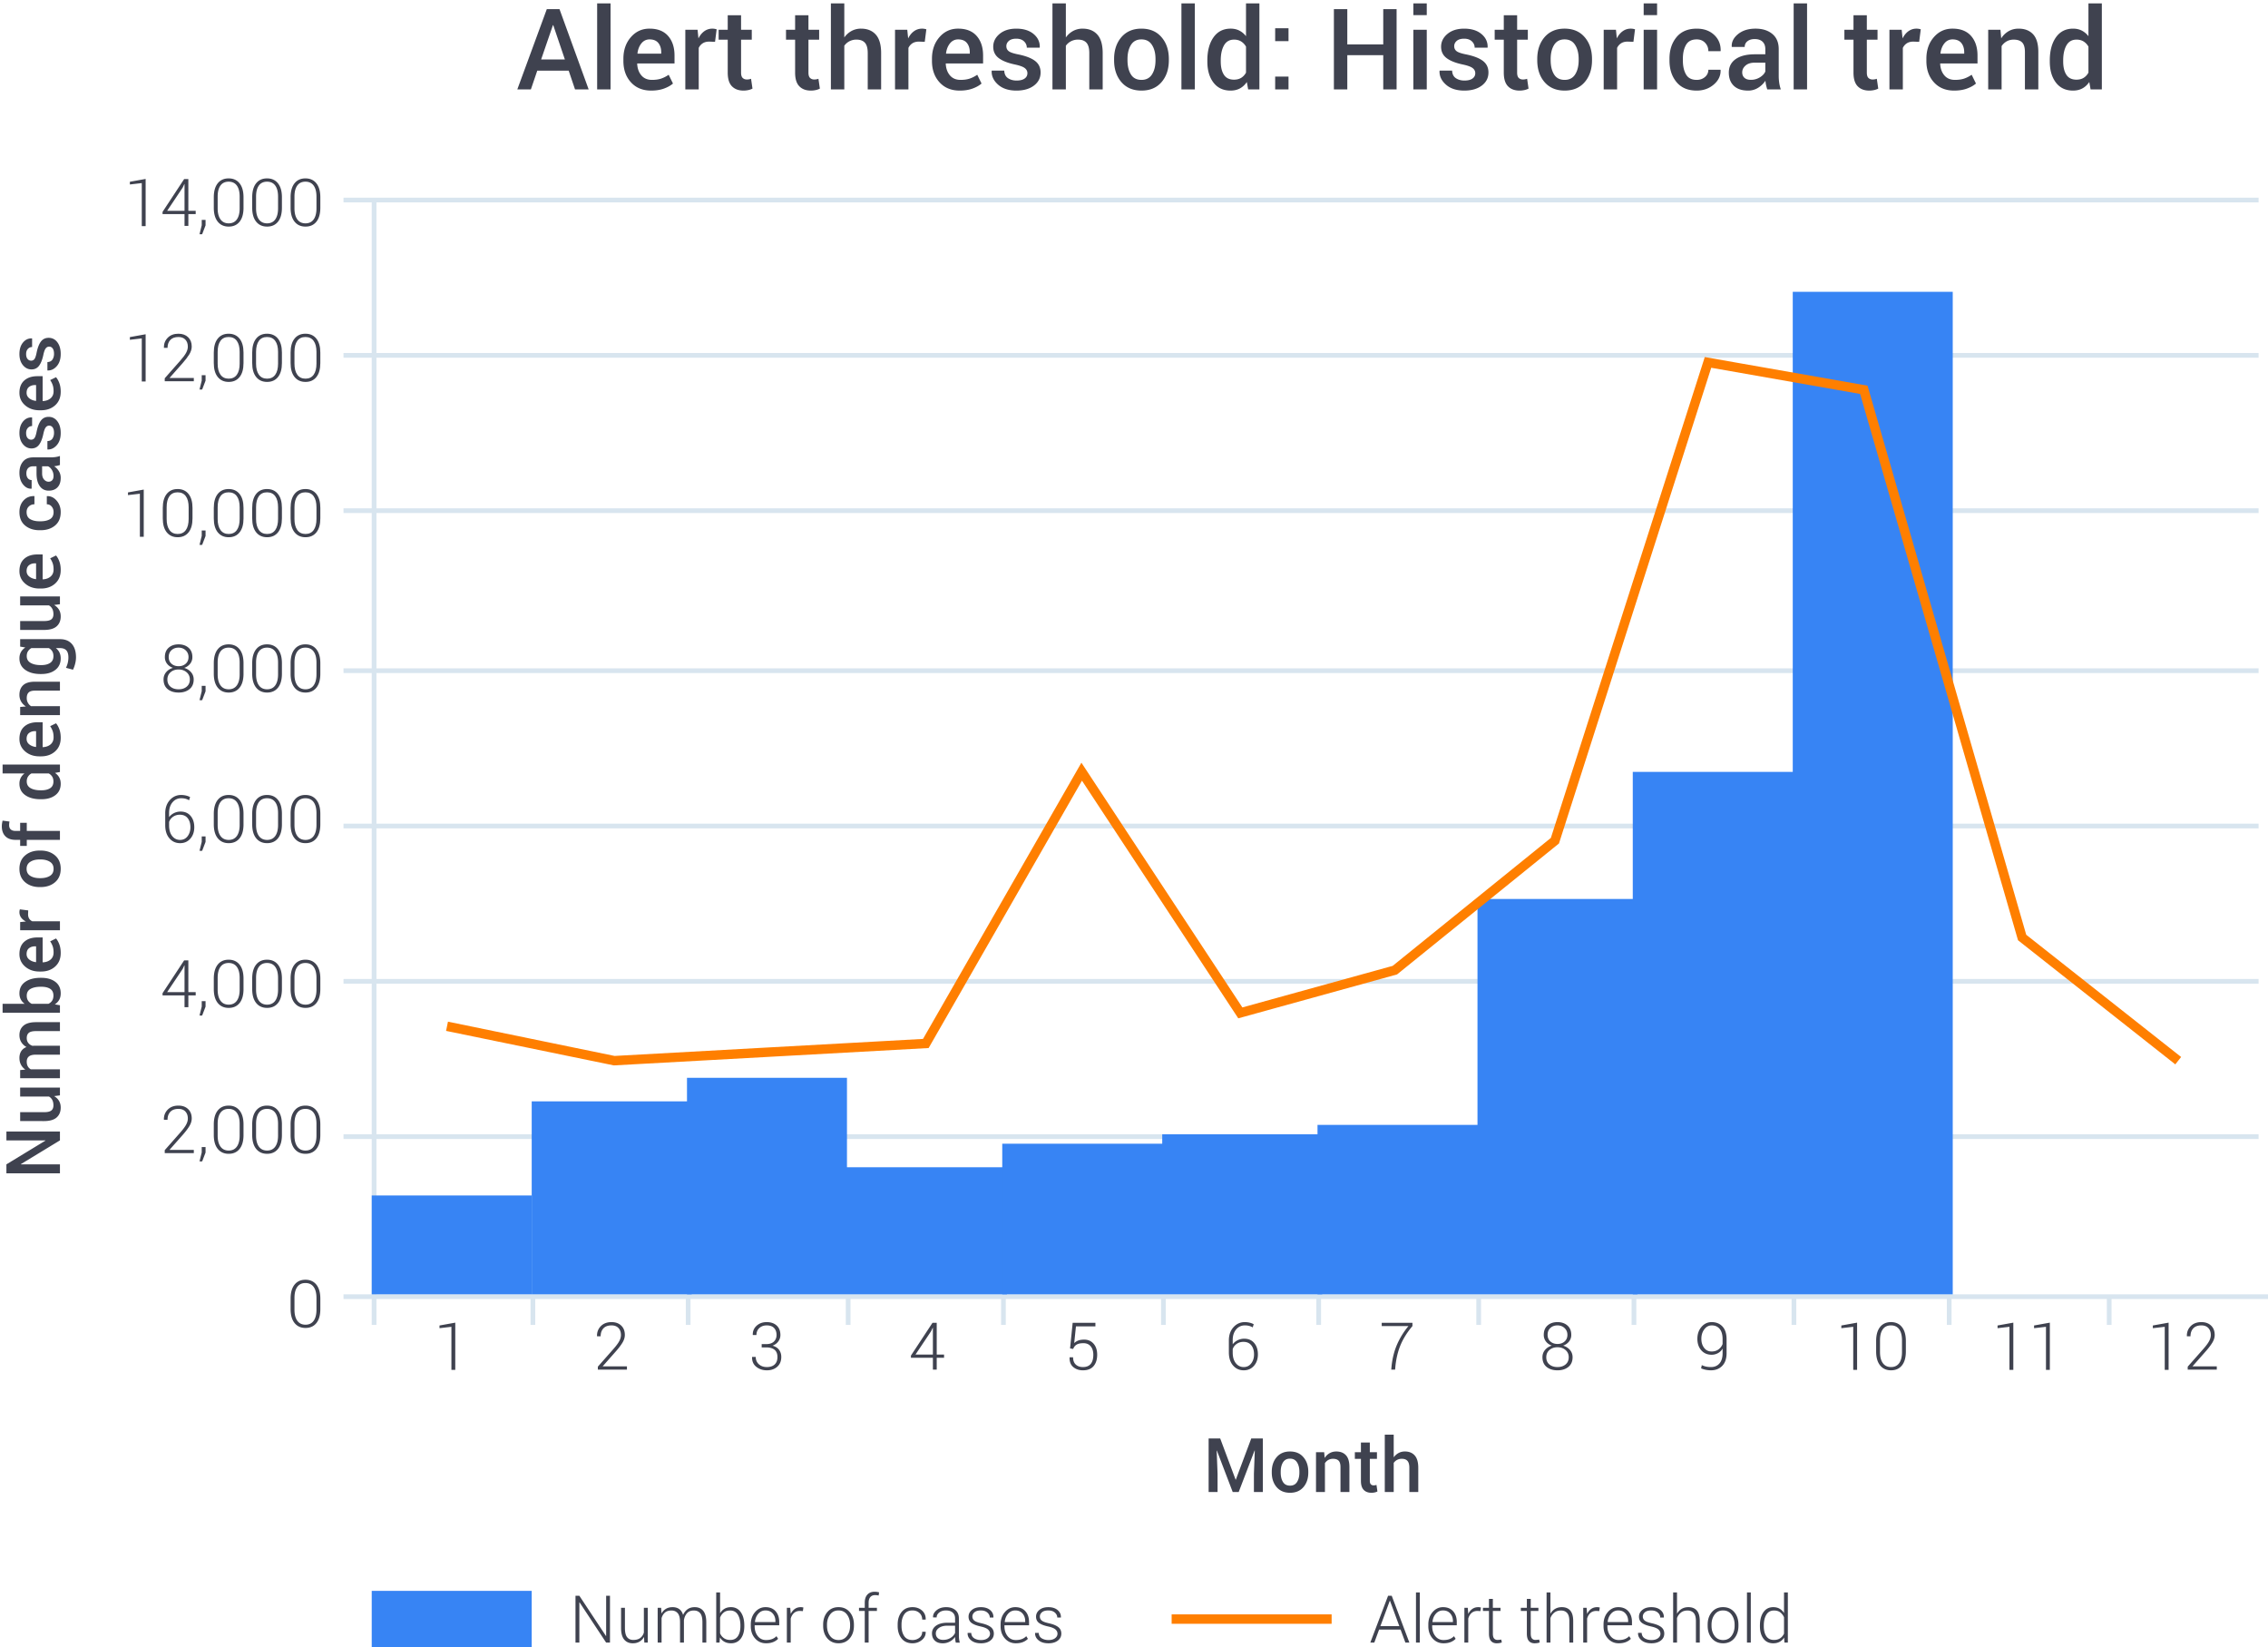 <svg xmlns="http://www.w3.org/2000/svg" width="482" height="350" viewBox="0 0 482 350">
    <g fill="none" fill-rule="evenodd">
        <path fill="#3F424F" d="M96.755 291.048h-.82V281.9l-2.53.294v-.574l3.35-.601zM68.077 278.138c0 1.285-.278 2.274-.834 2.966-.556.693-1.328 1.04-2.317 1.04-.985 0-1.758-.348-2.321-1.043-.563-.695-.844-1.683-.844-2.963v-2.222c0-1.28.278-2.27.834-2.967.556-.697 1.328-1.046 2.317-1.046.989 0 1.764.349 2.324 1.046.56.697.841 1.686.841 2.967v2.222zm-.82-2.359c0-1.02-.2-1.806-.602-2.355-.4-.549-.982-.823-1.743-.823-.761 0-1.34.274-1.736.823-.397.55-.595 1.334-.595 2.355v2.482c0 1.011.202 1.796.605 2.355.403.558.983.837 1.74.837.756 0 1.334-.278 1.733-.834.398-.556.598-1.342.598-2.358v-2.482zM41.191 245h-6.18v-.629l3.261-3.698c.602-.68 1.027-1.248 1.275-1.706.249-.458.373-.896.373-1.316 0-.62-.174-1.116-.523-1.49-.349-.374-.842-.56-1.48-.56-.757 0-1.33.21-1.723.628-.392.42-.588.98-.588 1.682h-.758l-.014-.04c-.023-.83.246-1.532.807-2.106.56-.575 1.319-.862 2.276-.862.857 0 1.543.246 2.058.739.515.492.772 1.153.772 1.982 0 .547-.172 1.102-.516 1.665-.344.562-.824 1.19-1.439 1.883l-2.741 3.103.013.035h5.127v.69zm2.496-.123l-.725 1.887h-.56l.471-1.908v-1.141h.814v1.162zm8.066-3.74c0 1.286-.278 2.275-.834 2.967-.556.693-1.329 1.04-2.317 1.04-.985 0-1.758-.348-2.321-1.043-.563-.695-.844-1.683-.844-2.963v-2.222c0-1.28.278-2.27.834-2.967.556-.697 1.328-1.046 2.317-1.046.989 0 1.764.349 2.324 1.046.56.697.84 1.686.84 2.967v2.222zm-.82-2.358c0-1.02-.2-1.806-.602-2.355-.401-.549-.982-.823-1.743-.823-.761 0-1.34.274-1.736.823-.397.55-.595 1.334-.595 2.355v2.482c0 1.011.201 1.796.605 2.355.403.558.983.837 1.74.837.756 0 1.334-.278 1.732-.834.4-.556.599-1.342.599-2.358v-2.482zm8.982 2.359c0 1.285-.278 2.274-.834 2.966-.556.693-1.328 1.04-2.317 1.04-.985 0-1.758-.348-2.321-1.043-.563-.695-.844-1.683-.844-2.963v-2.222c0-1.28.278-2.27.834-2.967.556-.697 1.328-1.046 2.317-1.046.989 0 1.764.349 2.324 1.046.56.697.841 1.686.841 2.967v2.222zm-.82-2.359c0-1.02-.2-1.806-.602-2.355-.4-.549-.982-.823-1.743-.823-.761 0-1.34.274-1.736.823-.397.55-.595 1.334-.595 2.355v2.482c0 1.011.202 1.796.605 2.355.403.558.983.837 1.74.837.756 0 1.334-.278 1.733-.834.398-.556.598-1.342.598-2.358v-2.482zm8.982 2.359c0 1.285-.278 2.274-.834 2.966-.556.693-1.328 1.04-2.317 1.04-.985 0-1.758-.348-2.321-1.043-.563-.695-.844-1.683-.844-2.963v-2.222c0-1.28.278-2.27.834-2.967.556-.697 1.328-1.046 2.317-1.046.989 0 1.764.349 2.324 1.046.56.697.841 1.686.841 2.967v2.222zm-.82-2.359c0-1.02-.2-1.806-.602-2.355-.4-.549-.982-.823-1.743-.823-.761 0-1.34.274-1.736.823-.397.55-.595 1.334-.595 2.355v2.482c0 1.011.202 1.796.605 2.355.403.558.983.837 1.74.837.756 0 1.334-.278 1.733-.834.398-.556.598-1.342.598-2.358v-2.482zM40.03 210.794h1.558v.69h-1.559V214h-.813v-2.516h-4.67v-.464l4.588-6.973h.895v6.747zm-4.512 0h3.698v-5.674l-.041-.014-.349.746-3.308 4.942zm8.169 3.083l-.725 1.887h-.56l.471-1.908v-1.141h.814v1.162zm8.066-3.74c0 1.286-.278 2.275-.834 2.967-.556.693-1.329 1.04-2.317 1.04-.985 0-1.758-.348-2.321-1.043-.563-.695-.844-1.683-.844-2.963v-2.222c0-1.28.278-2.27.834-2.967.556-.697 1.328-1.046 2.317-1.046.989 0 1.764.349 2.324 1.046.56.697.84 1.686.84 2.967v2.222zm-.82-2.358c0-1.02-.2-1.806-.602-2.355-.401-.549-.982-.823-1.743-.823-.761 0-1.34.274-1.736.823-.397.55-.595 1.334-.595 2.355v2.482c0 1.011.201 1.796.605 2.355.403.558.983.837 1.74.837.756 0 1.334-.278 1.732-.834.4-.556.599-1.342.599-2.358v-2.482zm8.982 2.359c0 1.285-.278 2.274-.834 2.966-.556.693-1.328 1.04-2.317 1.04-.985 0-1.758-.348-2.321-1.043-.563-.695-.844-1.683-.844-2.963v-2.222c0-1.28.278-2.27.834-2.967.556-.697 1.328-1.046 2.317-1.046.989 0 1.764.349 2.324 1.046.56.697.841 1.686.841 2.967v2.222zm-.82-2.359c0-1.02-.2-1.806-.602-2.355-.4-.549-.982-.823-1.743-.823-.761 0-1.34.274-1.736.823-.397.55-.595 1.334-.595 2.355v2.482c0 1.011.202 1.796.605 2.355.403.558.983.837 1.74.837.756 0 1.334-.278 1.733-.834.398-.556.598-1.342.598-2.358v-2.482zm8.982 2.359c0 1.285-.278 2.274-.834 2.966-.556.693-1.328 1.04-2.317 1.04-.985 0-1.758-.348-2.321-1.043-.563-.695-.844-1.683-.844-2.963v-2.222c0-1.28.278-2.27.834-2.967.556-.697 1.328-1.046 2.317-1.046.989 0 1.764.349 2.324 1.046.56.697.841 1.686.841 2.967v2.222zm-.82-2.359c0-1.02-.2-1.806-.602-2.355-.4-.549-.982-.823-1.743-.823-.761 0-1.34.274-1.736.823-.397.55-.595 1.334-.595 2.355v2.482c0 1.011.202 1.796.605 2.355.403.558.983.837 1.74.837.756 0 1.334-.278 1.733-.834.398-.556.598-1.342.598-2.358v-2.482zM38.498 168.903c.342 0 .68.04 1.012.117.332.077.629.189.888.334l-.211.67a3.353 3.353 0 0 0-.773-.32 3.576 3.576 0 0 0-.916-.103c-.738 0-1.35.287-1.835.86-.486.575-.728 1.33-.728 2.264v.881a3.01 3.01 0 0 1 1.045-.854 3.077 3.077 0 0 1 1.409-.321c.893 0 1.6.307 2.119.923.52.615.78 1.417.78 2.406 0 .98-.28 1.788-.838 2.427-.559.638-1.284.957-2.178.957-.916 0-1.67-.342-2.266-1.026-.594-.683-.892-1.62-.892-2.81V172.8c0-1.149.326-2.085.978-2.81.651-.724 1.454-1.087 2.406-1.087zm-.273 4.198c-.552 0-1.034.143-1.446.43a2.157 2.157 0 0 0-.844 1.108v.731c0 .953.218 1.705.656 2.256.437.551.998.827 1.681.827.666 0 1.198-.26 1.597-.783.398-.521.598-1.158.598-1.91 0-.798-.194-1.44-.581-1.928-.388-.488-.941-.731-1.661-.731zm5.462 5.776l-.725 1.887h-.56l.471-1.908v-1.141h.814v1.162zm8.066-3.74c0 1.286-.278 2.275-.834 2.967-.556.693-1.329 1.04-2.317 1.04-.985 0-1.758-.348-2.321-1.043-.563-.695-.844-1.683-.844-2.963v-2.222c0-1.28.278-2.27.834-2.967.556-.697 1.328-1.046 2.317-1.046.989 0 1.764.349 2.324 1.046.56.697.84 1.686.84 2.967v2.222zm-.82-2.358c0-1.02-.2-1.806-.602-2.355-.401-.549-.982-.823-1.743-.823-.761 0-1.34.274-1.736.823-.397.55-.595 1.334-.595 2.355v2.482c0 1.011.201 1.796.605 2.355.403.558.983.837 1.74.837.756 0 1.334-.278 1.732-.834.4-.556.599-1.342.599-2.358v-2.482zm8.982 2.359c0 1.285-.278 2.274-.834 2.966-.556.693-1.328 1.04-2.317 1.04-.985 0-1.758-.348-2.321-1.043-.563-.695-.844-1.683-.844-2.963v-2.222c0-1.28.278-2.27.834-2.967.556-.697 1.328-1.046 2.317-1.046.989 0 1.764.349 2.324 1.046.56.697.841 1.686.841 2.967v2.222zm-.82-2.359c0-1.02-.2-1.806-.602-2.355-.4-.549-.982-.823-1.743-.823-.761 0-1.34.274-1.736.823-.397.55-.595 1.334-.595 2.355v2.482c0 1.011.202 1.796.605 2.355.403.558.983.837 1.74.837.756 0 1.334-.278 1.733-.834.398-.556.598-1.342.598-2.358v-2.482zm8.982 2.359c0 1.285-.278 2.274-.834 2.966-.556.693-1.328 1.04-2.317 1.04-.985 0-1.758-.348-2.321-1.043-.563-.695-.844-1.683-.844-2.963v-2.222c0-1.28.278-2.27.834-2.967.556-.697 1.328-1.046 2.317-1.046.989 0 1.764.349 2.324 1.046.56.697.841 1.686.841 2.967v2.222zm-.82-2.359c0-1.02-.2-1.806-.602-2.355-.4-.549-.982-.823-1.743-.823-.761 0-1.34.274-1.736.823-.397.55-.595 1.334-.595 2.355v2.482c0 1.011.202 1.796.605 2.355.403.558.983.837 1.74.837.756 0 1.334-.278 1.733-.834.398-.556.598-1.342.598-2.358v-2.482zM30.951 48.048h-.82V38.9l-2.53.294v-.574l3.35-.601v10.028zm9.078-3.254h1.559v.69h-1.559V48h-.813v-2.516h-4.67v-.464l4.588-6.973h.895v6.747zm-4.511 0h3.698V39.12l-.041-.014-.349.746-3.308 4.942zm8.169 3.083l-.725 1.887h-.56l.471-1.908v-1.141h.814v1.162zm8.066-3.74c0 1.286-.278 2.275-.834 2.967-.556.693-1.329 1.04-2.317 1.04-.985 0-1.758-.348-2.321-1.043-.563-.695-.844-1.683-.844-2.963v-2.222c0-1.28.278-2.27.834-2.967.556-.697 1.328-1.046 2.317-1.046.989 0 1.764.349 2.324 1.046.56.697.84 1.686.84 2.967v2.222zm-.82-2.358c0-1.02-.2-1.806-.602-2.355-.401-.549-.982-.823-1.743-.823-.761 0-1.34.274-1.736.823-.397.55-.595 1.334-.595 2.355v2.482c0 1.011.201 1.796.605 2.355.403.558.983.837 1.74.837.756 0 1.334-.278 1.732-.834.4-.556.599-1.342.599-2.358v-2.482zm8.982 2.359c0 1.285-.278 2.274-.834 2.966-.556.693-1.328 1.04-2.317 1.04-.985 0-1.758-.348-2.321-1.043-.563-.695-.844-1.683-.844-2.963v-2.222c0-1.28.278-2.27.834-2.967.556-.697 1.328-1.046 2.317-1.046.989 0 1.764.349 2.324 1.046.56.697.841 1.686.841 2.967v2.222zm-.82-2.359c0-1.02-.2-1.806-.602-2.355-.4-.549-.982-.823-1.743-.823-.761 0-1.34.274-1.736.823-.397.55-.595 1.334-.595 2.355v2.482c0 1.011.202 1.796.605 2.355.403.558.983.837 1.74.837.756 0 1.334-.278 1.733-.834.398-.556.598-1.342.598-2.358v-2.482zm8.982 2.359c0 1.285-.278 2.274-.834 2.966-.556.693-1.328 1.04-2.317 1.04-.985 0-1.758-.348-2.321-1.043-.563-.695-.844-1.683-.844-2.963v-2.222c0-1.28.278-2.27.834-2.967.556-.697 1.328-1.046 2.317-1.046.989 0 1.764.349 2.324 1.046.56.697.841 1.686.841 2.967v2.222zm-.82-2.359c0-1.02-.2-1.806-.602-2.355-.4-.549-.982-.823-1.743-.823-.761 0-1.34.274-1.736.823-.397.55-.595 1.334-.595 2.355v2.482c0 1.011.202 1.796.605 2.355.403.558.983.837 1.74.837.756 0 1.334-.278 1.733-.834.398-.556.598-1.342.598-2.358v-2.482zM133.237 291h-6.18v-.629l3.26-3.698c.602-.68 1.027-1.248 1.276-1.706.248-.458.372-.896.372-1.316 0-.62-.174-1.116-.523-1.49-.348-.374-.842-.56-1.48-.56-.756 0-1.33.21-1.722.628-.392.42-.588.98-.588 1.682h-.759l-.014-.04c-.022-.83.246-1.532.807-2.106.56-.575 1.32-.862 2.276-.862.857 0 1.543.246 2.058.739.515.492.772 1.153.772 1.982 0 .547-.172 1.102-.516 1.665-.344.562-.823 1.19-1.439 1.883l-2.74 3.103.013.035h5.127v.69zM161.875 285.58h.95c.725 0 1.274-.182 1.648-.544.374-.363.56-.829.56-1.398 0-.62-.175-1.115-.526-1.484-.35-.369-.872-.553-1.565-.553-.638 0-1.161.188-1.569.564-.408.376-.612.871-.612 1.486h-.765l-.014-.04c-.023-.775.248-1.42.813-1.935.566-.515 1.281-.773 2.147-.773.889 0 1.596.244 2.122.732.527.487.79 1.164.79 2.03 0 .47-.146.91-.437 1.323-.292.412-.702.719-1.231.92.62.177 1.084.477 1.391.898.308.422.462.92.462 1.494 0 .884-.286 1.579-.858 2.085-.572.506-1.307.759-2.205.759-.87 0-1.618-.248-2.242-.742-.624-.495-.925-1.182-.902-2.061l.013-.041h.766c0 .633.22 1.15.66 1.552.44.4 1.008.601 1.705.601.706 0 1.258-.183 1.654-.55.397-.367.595-.892.595-1.576 0-.697-.207-1.213-.622-1.548-.415-.335-1.007-.503-1.777-.503h-.95v-.697zM199.075 287.794h1.558v.69h-1.558V291h-.814v-2.516h-4.669v-.464l4.587-6.973h.896v6.747zm-4.512 0h3.698v-5.674l-.04-.014-.35.746-3.308 4.942zM227.413 286.495l.553-5.448h4.833v.759h-4.135l-.37 3.548a2.8 2.8 0 0 1 .828-.527c.3-.123.708-.191 1.223-.205.848-.014 1.531.271 2.051.855.52.583.78 1.367.78 2.351 0 1.007-.252 1.812-.756 2.413-.504.602-1.261.903-2.273.903-.82 0-1.504-.23-2.05-.687-.548-.458-.81-1.136-.787-2.034l.014-.041h.731c0 .67.19 1.182.571 1.538.38.355.888.533 1.521.533.738 0 1.29-.223 1.658-.67.367-.446.55-1.094.55-1.941 0-.743-.183-1.339-.55-1.788-.367-.449-.881-.673-1.542-.673-.638 0-1.124.101-1.46.304-.334.203-.577.51-.727.92l-.663-.11zM264.543 280.903c.342 0 .68.04 1.012.117.333.077.63.189.889.334l-.212.67a3.353 3.353 0 0 0-.773-.32 3.576 3.576 0 0 0-.916-.103c-.738 0-1.35.287-1.835.86-.485.575-.728 1.33-.728 2.264v.881a3.01 3.01 0 0 1 1.046-.854 3.077 3.077 0 0 1 1.408-.321c.893 0 1.6.307 2.12.923.519.615.779 1.417.779 2.406 0 .98-.28 1.788-.838 2.427-.558.638-1.284.957-2.177.957-.916 0-1.672-.342-2.266-1.026-.595-.683-.892-1.62-.892-2.81V284.8c0-1.149.326-2.085.977-2.81.652-.724 1.454-1.087 2.406-1.087zm-.273 4.198c-.551 0-1.033.143-1.446.43a2.157 2.157 0 0 0-.844 1.108v.731c0 .953.219 1.705.656 2.256.438.551.998.827 1.682.827.665 0 1.197-.26 1.596-.783.399-.521.598-1.158.598-1.91 0-.798-.193-1.44-.58-1.928-.388-.488-.942-.731-1.662-.731zM300.175 281.744c-1.075 1.276-1.898 2.572-2.467 3.886-.57 1.315-.95 2.827-1.142 4.536l-.075.834h-.82l.075-.834c.191-1.686.587-3.212 1.19-4.577a16.33 16.33 0 0 1 2.392-3.845h-5.681v-.697h6.528v.697zM333.93 283.61a2.23 2.23 0 0 1-.472 1.412 2.66 2.66 0 0 1-1.258.878c.606.187 1.092.498 1.46.933.366.436.55.945.55 1.528 0 .894-.299 1.58-.896 2.061-.597.481-1.365.722-2.304.722-.957 0-1.73-.24-2.32-.718-.59-.479-.886-1.167-.886-2.065 0-.588.18-1.1.54-1.534.36-.436.843-.747 1.45-.933-.525-.183-.94-.474-1.248-.875a2.248 2.248 0 0 1-.462-1.409c0-.856.27-1.522.81-1.996s1.241-.71 2.103-.71c.856 0 1.56.237 2.108.714.55.476.824 1.14.824 1.992zm-.54 4.758c0-.629-.229-1.14-.684-1.535-.456-.394-1.026-.59-1.71-.59-.692 0-1.262.196-1.708.59-.447.395-.67.906-.67 1.535 0 .652.22 1.162.663 1.531.442.37 1.018.554 1.73.554.692 0 1.262-.186 1.708-.557.447-.371.67-.88.67-1.528zm-.281-4.764c0-.575-.202-1.052-.605-1.433-.403-.38-.906-.57-1.507-.57-.616 0-1.12.182-1.511.546-.392.365-.588.85-.588 1.457 0 .587.197 1.058.591 1.411.394.353.901.53 1.521.53.606 0 1.108-.177 1.504-.53.397-.353.595-.824.595-1.411zM363.614 290.453c.756 0 1.358-.253 1.804-.759.447-.506.67-1.23.67-2.173v-.999c-.241.42-.566.743-.974.971a2.748 2.748 0 0 1-1.364.342c-.906 0-1.637-.314-2.19-.943-.554-.63-.831-1.443-.831-2.44 0-1.008.29-1.851.872-2.53.58-.68 1.3-1.019 2.156-1.019.962 0 1.732.314 2.31.94.58.627.869 1.537.869 2.731v2.933c0 1.153-.305 2.047-.916 2.683-.61.636-1.413.954-2.406.954-.356 0-.712-.035-1.07-.103a4.794 4.794 0 0 1-1.022-.314l.15-.684c.31.146.617.25.92.314a4.98 4.98 0 0 0 1.022.096zm.136-3.308c.593 0 1.089-.152 1.487-.455.4-.303.683-.678.851-1.125v-1.052c0-.944-.206-1.665-.618-2.164-.413-.499-.972-.748-1.678-.748-.643 0-1.173.278-1.59.834-.417.556-.625 1.228-.625 2.016 0 .766.196 1.406.588 1.921.391.515.92.773 1.585.773zM394.674 291.048h-.82V281.9l-2.53.294v-.574l3.35-.601v10.028zm10.364-3.91c0 1.285-.278 2.274-.834 2.966-.556.693-1.329 1.04-2.318 1.04-.984 0-1.758-.348-2.32-1.043-.563-.695-.845-1.683-.845-2.963v-2.222c0-1.28.278-2.27.834-2.967.556-.697 1.329-1.046 2.318-1.046.988 0 1.763.349 2.324 1.046.56.697.84 1.686.84 2.967v2.222zm-.82-2.359c0-1.02-.201-1.806-.602-2.355-.401-.549-.982-.823-1.743-.823-.762 0-1.34.274-1.737.823-.396.55-.594 1.334-.594 2.355v2.482c0 1.011.201 1.796.604 2.355.404.558.984.837 1.74.837.757 0 1.334-.278 1.733-.834.399-.556.598-1.342.598-2.358v-2.482zM427.876 291.048h-.82V281.9l-2.53.294v-.574l3.35-.601v10.028zm7.759 0h-.82V281.9l-2.53.294v-.574l3.35-.601v10.028zM460.876 291.048h-.82V281.9l-2.53.294v-.574l3.35-.601v10.028zm10.24-.048h-6.18v-.629l3.261-3.698c.602-.68 1.027-1.248 1.275-1.706.249-.458.373-.896.373-1.316 0-.62-.175-1.116-.523-1.49-.349-.374-.842-.56-1.48-.56-.757 0-1.33.21-1.723.628-.392.42-.588.98-.588 1.682h-.759l-.013-.04c-.023-.83.246-1.532.806-2.106.561-.575 1.32-.862 2.277-.862.857 0 1.542.246 2.057.739.515.492.773 1.153.773 1.982 0 .547-.172 1.102-.516 1.665-.344.562-.824 1.19-1.44 1.883l-2.74 3.103.013.035h5.127v.69zM259.32 305.625l3.274 8.75h.047l3.28-8.75h2.462V317h-1.899v-3.875l.188-4.93-.047-.007L263.25 317h-1.273l-3.36-8.79-.047.009.188 4.906V317h-1.899v-11.375h2.461zm10.961 7.07c0-1.255.344-2.286 1.031-3.093.698-.808 1.644-1.211 2.836-1.211 1.214 0 2.164.403 2.852 1.21.693.803 1.04 1.834 1.04 3.094v.164c0 1.271-.347 2.308-1.04 3.11-.688.797-1.633 1.195-2.836 1.195-1.208 0-2.159-.401-2.851-1.203-.688-.802-1.032-1.836-1.032-3.102v-.164zm1.899.164c0 .823.161 1.495.484 2.016.318.516.818.773 1.5.773.662 0 1.156-.257 1.484-.773.334-.52.5-1.193.5-2.016v-.164c0-.807-.166-1.471-.5-1.992-.328-.526-.828-.789-1.5-.789-.661 0-1.156.263-1.484.79-.323.525-.484 1.19-.484 1.991v.164zm9.234-4.312l.11 1.219c.275-.433.623-.77 1.042-1.012.42-.242.892-.363 1.418-.363.88 0 1.567.267 2.059.8.492.534.738 1.366.738 2.497V317h-1.898v-5.297c0-.635-.132-1.087-.395-1.355-.263-.269-.662-.403-1.199-.403-.37 0-.7.082-.992.246-.292.164-.531.39-.719.676V317h-1.898v-8.453h1.734zm9.703-2.055v2.055h1.516v1.406h-1.516v4.672c0 .349.076.598.227.746.15.149.351.223.601.223a1.852 1.852 0 0 0 .586-.102l.203 1.39a2.177 2.177 0 0 1-.578.208c-.224.05-.455.074-.695.074-.698 0-1.245-.204-1.64-.613-.397-.41-.594-1.051-.594-1.926v-4.672h-1.29v-1.406h1.29v-2.055h1.89zm5.078 3.149a3.013 3.013 0 0 1 1.028-.922c.403-.219.85-.328 1.34-.328.895 0 1.595.282 2.097.847.503.565.754 1.436.754 2.614V317h-1.898v-5.164c0-.667-.133-1.148-.399-1.445-.265-.297-.664-.446-1.195-.446a2.047 2.047 0 0 0-1.727.867V317h-1.898v-12.188h1.898v4.829zM129.634 349h-.814l-5.653-8.559-.041.007V349h-.82v-9.953h.82l5.653 8.545.041-.007v-8.538h.814V349zm7.232-1.21a2.55 2.55 0 0 1-.957 1.002c-.4.234-.875.352-1.422.352-.779 0-1.39-.265-1.832-.793-.442-.53-.663-1.35-.663-2.461v-4.286h.82v4.3c0 .902.154 1.549.462 1.94.308.393.744.589 1.309.589.62 0 1.114-.14 1.483-.417.37-.278.627-.661.773-1.149v-5.263h.82V349h-.724l-.069-1.21zm3.637-6.186l.075 1.223a2.6 2.6 0 0 1 .947-1.005c.394-.237.865-.355 1.412-.355.565 0 1.037.137 1.418.41.38.273.653.69.817 1.25.223-.519.541-.925.953-1.22.413-.293.915-.44 1.508-.44.788 0 1.397.262 1.825.786.428.524.643 1.335.643 2.434V349h-.82v-4.327c0-.912-.161-1.555-.483-1.931-.321-.376-.769-.564-1.343-.564-.633 0-1.123.198-1.47.594-.346.397-.56.905-.642 1.525 0 .032 0 .077.003.137l.004.13V349h-.828v-4.327c0-.893-.162-1.533-.488-1.918-.326-.385-.774-.577-1.344-.577-.578 0-1.037.147-1.377.44-.34.295-.578.69-.714 1.187V349h-.828v-7.396h.732zm17.678 3.903c0 1.107-.251 1.99-.752 2.649-.502.658-1.192.988-2.072.988-.542 0-1.009-.109-1.4-.325a2.505 2.505 0 0 1-.951-.933l-.089 1.114h-.704v-10.664h.82v4.43c.246-.415.56-.735.944-.96.382-.226.838-.34 1.367-.34.888 0 1.583.355 2.085 1.064.501.708.752 1.653.752 2.833v.144zm-.827-.144c0-.943-.183-1.71-.547-2.3-.365-.59-.905-.885-1.62-.885-.57 0-1.03.141-1.378.424a2.53 2.53 0 0 0-.776 1.086v3.343c.182.429.455.77.817 1.022.362.253.812.38 1.35.38.716 0 1.253-.265 1.613-.793.36-.529.54-1.24.54-2.133v-.144zm5.434 3.78c-.925 0-1.694-.341-2.307-1.025-.613-.683-.92-1.55-.92-2.597v-.376c0-1.058.305-1.935.913-2.632.609-.698 1.346-1.046 2.212-1.046.906 0 1.62.287 2.14.861.519.574.778 1.34.778 2.297v.697h-5.222v.199c0 .833.22 1.53.663 2.091.442.56 1.023.841 1.743.841.51 0 .946-.07 1.306-.212.36-.141.667-.344.923-.608l.348.56c-.278.292-.63.523-1.056.694-.426.171-.933.257-1.52.257zm-.102-6.979c-.607 0-1.115.231-1.525.694-.41.462-.65 1.042-.718 1.74l.014.034h4.334v-.205c0-.643-.19-1.18-.567-1.614-.379-.432-.891-.649-1.538-.649zm7.943.144l-.608-.041c-.515 0-.938.144-1.269.434-.33.29-.566.687-.707 1.193V349h-.82v-7.396h.717l.103 1.23v.082c.214-.456.501-.811.861-1.066.36-.256.789-.383 1.285-.383a2.186 2.186 0 0 1 .547.075l-.11.766zm4.307 2.884c0-1.089.298-1.982.895-2.68.597-.697 1.388-1.045 2.372-1.045.99 0 1.782.348 2.379 1.046.597.697.896 1.59.896 2.68v.225c0 1.094-.298 1.988-.893 2.683-.594.695-1.384 1.043-2.368 1.043-.994 0-1.789-.348-2.386-1.043-.597-.695-.895-1.59-.895-2.683v-.226zm.82.226c0 .857.216 1.577.65 2.16.432.583 1.036.875 1.81.875.762 0 1.36-.292 1.795-.875.435-.583.653-1.303.653-2.16v-.226c0-.843-.219-1.558-.656-2.146-.438-.588-1.04-.882-1.805-.882-.766 0-1.365.294-1.798.882-.433.588-.65 1.303-.65 2.146v.226zM183.78 349v-6.727h-1.223v-.67h1.223v-1.08c0-.742.186-1.317.557-1.722.372-.406.892-.609 1.562-.609.15 0 .303.012.458.035.155.022.313.054.472.095l-.102.677a3.03 3.03 0 0 0-.745-.089c-.447 0-.789.141-1.026.424-.237.283-.355.679-.355 1.19v1.08h1.763v.67h-1.763V349h-.82zm10.152-.547c.542 0 1.02-.155 1.435-.465.415-.31.622-.74.622-1.292h.725l.014.041c.022.684-.251 1.256-.82 1.716-.57.46-1.229.69-1.976.69-1.008 0-1.786-.345-2.335-1.035-.549-.69-.824-1.578-.824-2.663v-.287c0-1.075.276-1.96.828-2.652.551-.693 1.326-1.04 2.324-1.04.811 0 1.487.24 2.027.719.54.478.8 1.107.782 1.886l-.013.041h-.732c0-.592-.2-1.065-.598-1.418-.399-.353-.887-.53-1.466-.53-.793 0-1.38.284-1.76.851-.381.568-.571 1.282-.571 2.143v.287c0 .875.189 1.595.567 2.16.378.566.969.848 1.77.848zm9.194.547a7.446 7.446 0 0 1-.116-.65 4.46 4.46 0 0 1-.034-.553 3.264 3.264 0 0 1-1.094.964 3.093 3.093 0 0 1-1.538.383c-.72 0-1.28-.192-1.678-.575-.4-.382-.599-.895-.599-1.538 0-.683.295-1.23.886-1.64.59-.41 1.386-.616 2.389-.616h1.634v-.916c0-.528-.17-.943-.51-1.244-.34-.3-.814-.45-1.425-.45-.57 0-1.042.143-1.418.43-.376.287-.564.638-.564 1.052l-.752-.006-.014-.041c-.027-.552.224-1.045.755-1.48.531-.436 1.207-.653 2.027-.653.816 0 1.472.207 1.969.622.497.415.745 1.01.745 1.784v3.637c0 .26.015.512.044.759.03.246.08.49.147.731h-.854zm-2.687-.581c.588 0 1.108-.138 1.559-.414.451-.275.777-.627.978-1.056v-1.545h-1.648c-.743 0-1.336.159-1.78.475-.445.317-.667.71-.667 1.18 0 .4.138.728.413.98.276.253.658.38 1.145.38zm9.96-1.299c0-.346-.142-.65-.427-.91-.285-.259-.799-.47-1.541-.635-.884-.191-1.537-.444-1.959-.759-.421-.314-.632-.758-.632-1.333 0-.565.238-1.042.714-1.432.476-.39 1.106-.584 1.89-.584.834 0 1.495.206 1.983.618.487.413.72.929.697 1.549l-.014.04h-.758c0-.405-.172-.758-.517-1.059-.344-.3-.807-.45-1.39-.45-.598 0-1.045.128-1.344.385-.298.258-.448.56-.448.906 0 .342.129.624.387.848.257.223.77.419 1.541.588.88.196 1.538.463 1.976.803.437.34.656.8.656 1.384 0 .615-.25 1.113-.749 1.494-.499.38-1.158.57-1.979.57-.897 0-1.603-.214-2.115-.642-.513-.428-.756-.939-.728-1.531l.013-.041h.752c.032.533.25.92.653 1.162.403.241.878.362 1.425.362.593 0 1.06-.13 1.402-.39.341-.26.512-.574.512-.943zm5.476 2.024c-.925 0-1.694-.342-2.307-1.026-.613-.683-.92-1.55-.92-2.597v-.376c0-1.058.305-1.935.913-2.632.608-.698 1.346-1.046 2.211-1.046.907 0 1.62.287 2.14.861.52.574.78 1.34.78 2.297v.697h-5.223v.199c0 .833.22 1.53.663 2.091.442.56 1.023.841 1.743.841.51 0 .946-.07 1.306-.212.36-.141.667-.344.922-.608l.35.56c-.279.292-.63.523-1.057.694-.426.171-.933.257-1.521.257zm-.103-6.98c-.606 0-1.114.231-1.524.694-.41.462-.65 1.042-.718 1.74l.014.034h4.334v-.205c0-.643-.19-1.18-.567-1.614-.379-.432-.891-.649-1.539-.649zm8.97 4.956c0-.346-.143-.65-.428-.91-.285-.259-.799-.47-1.542-.635-.884-.191-1.537-.444-1.958-.759-.422-.314-.632-.758-.632-1.333 0-.565.238-1.042.714-1.432.476-.39 1.106-.584 1.89-.584.834 0 1.495.206 1.983.618.487.413.72.929.697 1.549l-.014.04h-.759c0-.405-.172-.758-.516-1.059-.344-.3-.808-.45-1.39-.45-.598 0-1.046.128-1.344.385-.299.258-.448.56-.448.906 0 .342.129.624.386.848.258.223.772.419 1.542.588.88.196 1.538.463 1.975.803.438.34.657.8.657 1.384 0 .615-.25 1.113-.749 1.494-.499.38-1.159.57-1.979.57-.898 0-1.603-.214-2.116-.642-.512-.428-.755-.939-.728-1.531l.014-.041h.752c.032.533.25.92.653 1.162.403.241.878.362 1.425.362.593 0 1.06-.13 1.401-.39.342-.26.513-.574.513-.943zM297.651 346.225h-4.56L292.067 349h-.847l3.78-9.953h.772l3.753 9.953h-.847l-1.026-2.775zm-4.286-.732h4.02l-1.983-5.387h-.04l-1.997 5.387zM301.74 349h-.813v-10.664h.813V349zm5.038.144c-.925 0-1.694-.342-2.307-1.026-.613-.683-.92-1.55-.92-2.597v-.376c0-1.058.305-1.935.913-2.632.609-.698 1.346-1.046 2.212-1.046.907 0 1.62.287 2.14.861.519.574.779 1.34.779 2.297v.697h-5.223v.199c0 .833.221 1.53.663 2.091.442.56 1.023.841 1.743.841.51 0 .946-.07 1.306-.212.36-.141.668-.344.923-.608l.348.56c-.278.292-.63.523-1.056.694-.426.171-.933.257-1.52.257zm-.102-6.98c-.606 0-1.114.231-1.525.694-.41.462-.649 1.042-.717 1.74l.013.034h4.334v-.205c0-.643-.189-1.18-.567-1.614-.378-.432-.891-.649-1.538-.649zm7.943.144l-.608-.041c-.515 0-.938.144-1.268.434-.33.29-.567.687-.708 1.193V349h-.82v-7.396h.718l.102 1.23v.082c.214-.456.501-.811.862-1.066.36-.256.788-.383 1.285-.383a2.186 2.186 0 0 1 .547.075l-.11.766zm2.646-2.598v1.894h1.627v.67h-1.627v4.819c0 .483.087.826.263 1.029a.88.88 0 0 0 .7.304c.133 0 .261-.006.387-.017.125-.012.27-.031.434-.058l.123.608a2.12 2.12 0 0 1-.5.137 3.653 3.653 0 0 1-.587.048c-.52 0-.924-.165-1.213-.493-.29-.328-.434-.847-.434-1.558v-4.82h-1.279v-.67h1.279v-1.893h.827zm8.052 0v1.894h1.627v.67h-1.627v4.819c0 .483.088.826.264 1.029a.88.88 0 0 0 .7.304c.132 0 .261-.006.387-.017.125-.012.27-.031.434-.058l.123.608a2.12 2.12 0 0 1-.5.137 3.653 3.653 0 0 1-.587.048c-.52 0-.924-.165-1.214-.493-.289-.328-.434-.847-.434-1.558v-4.82h-1.278v-.67h1.278v-1.893h.827zm4.184 3.158c.246-.442.574-.786.984-1.032.41-.246.889-.37 1.436-.37.78 0 1.377.242 1.794.725.417.483.626 1.233.626 2.25V349h-.82v-4.573c0-.802-.159-1.378-.476-1.726-.316-.349-.753-.523-1.309-.523-.56 0-1.028.147-1.404.44a2.564 2.564 0 0 0-.831 1.173V349h-.82v-10.664h.82v4.532zm10.377-.56l-.608-.041c-.515 0-.938.144-1.269.434-.33.29-.566.687-.707 1.193V349h-.82v-7.396h.717l.103 1.23v.082c.214-.456.501-.811.861-1.066.36-.256.789-.383 1.285-.383a2.186 2.186 0 0 1 .547.075l-.109.766zm4.136 6.836c-.925 0-1.694-.342-2.307-1.026-.613-.683-.92-1.55-.92-2.597v-.376c0-1.058.304-1.935.913-2.632.608-.698 1.345-1.046 2.211-1.046.907 0 1.62.287 2.14.861.52.574.78 1.34.78 2.297v.697h-5.224v.199c0 .833.221 1.53.664 2.091.442.56 1.023.841 1.743.841.51 0 .945-.07 1.305-.212.36-.141.668-.344.923-.608l.349.56c-.278.292-.63.523-1.056.694-.426.171-.933.257-1.521.257zm-.103-6.98c-.606 0-1.114.231-1.524.694-.41.462-.65 1.042-.718 1.74l.014.034h4.334v-.205c0-.643-.19-1.18-.568-1.614-.378-.432-.89-.649-1.538-.649zm8.969 4.956c0-.346-.143-.65-.427-.91-.285-.259-.799-.47-1.542-.635-.884-.191-1.537-.444-1.958-.759-.422-.314-.633-.758-.633-1.333 0-.565.238-1.042.715-1.432.476-.39 1.106-.584 1.89-.584.834 0 1.495.206 1.982.618.488.413.72.929.698 1.549l-.014.04h-.759c0-.405-.172-.758-.516-1.059-.344-.3-.808-.45-1.391-.45-.597 0-1.045.128-1.343.385-.299.258-.448.56-.448.906 0 .342.129.624.386.848.258.223.771.419 1.542.588.88.196 1.538.463 1.975.803.438.34.656.8.656 1.384 0 .615-.25 1.113-.748 1.494-.5.38-1.159.57-1.98.57-.897 0-1.602-.214-2.115-.642-.513-.428-.755-.939-.728-1.531l.014-.041h.752c.032.533.25.92.653 1.162.403.241.878.362 1.425.362.592 0 1.06-.13 1.401-.39.342-.26.513-.574.513-.943zm3.52-4.252c.247-.442.575-.786.985-1.032.41-.246.888-.37 1.435-.37.78 0 1.378.242 1.795.725.417.483.625 1.233.625 2.25V349h-.82v-4.573c0-.802-.158-1.378-.475-1.726-.317-.349-.753-.523-1.31-.523-.56 0-1.028.147-1.404.44a2.564 2.564 0 0 0-.83 1.173V349h-.82v-10.664h.82v4.532zm6.515 2.324c0-1.089.299-1.982.896-2.68.597-.697 1.387-1.045 2.372-1.045.989 0 1.782.348 2.379 1.046.597.697.895 1.59.895 2.68v.225c0 1.094-.297 1.988-.892 2.683-.595.695-1.384 1.043-2.369 1.043-.993 0-1.788-.348-2.385-1.043-.597-.695-.896-1.59-.896-2.683v-.226zm.82.226c0 .857.217 1.577.65 2.16.433.583 1.037.875 1.811.875.761 0 1.36-.292 1.795-.875.435-.583.653-1.303.653-2.16v-.226c0-.843-.22-1.558-.657-2.146-.437-.588-1.039-.882-1.804-.882-.766 0-1.365.294-1.798.882-.433.588-.65 1.303-.65 2.146v.226zm8.347 3.582h-.813v-10.664h.813V349zm1.941-3.637c0-1.18.25-2.125.749-2.833.499-.709 1.195-1.063 2.088-1.063.515 0 .962.11 1.34.328.378.219.693.529.944.93v-4.39h.813V349h-.725l-.068-1.073a2.537 2.537 0 0 1-.95.902c-.387.21-.843.315-1.367.315-.884 0-1.576-.33-2.075-.988-.499-.659-.749-1.542-.749-2.65v-.143zm.82.144c0 .893.18 1.604.537 2.133.358.528.897.793 1.617.793.529 0 .97-.119 1.323-.356s.628-.565.824-.984v-3.473a2.625 2.625 0 0 0-.793-1.042c-.342-.267-.789-.4-1.34-.4-.72 0-1.261.295-1.624.885-.362.59-.543 1.357-.543 2.3v.144zM120.861 15.016h-6.68L112.823 19h-2.883l6.27-17.063h2.695l6.2 17.063h-2.895l-1.348-3.984zm-5.859-2.38h5.05l-2.472-7.288h-.07l-2.508 7.289zM129.756 19h-2.848V.719h2.848V19zm8.625.246c-1.797 0-3.229-.588-4.295-1.764-1.066-1.175-1.6-2.685-1.6-4.529v-.469c0-1.843.53-3.373 1.588-4.588 1.059-1.214 2.385-1.818 3.979-1.81 1.71 0 3.021.518 3.931 1.553.91 1.035 1.366 2.423 1.366 4.166v1.675h-7.91l-.024.06c.047 1.007.342 1.831.885 2.472.543.64 1.295.96 2.256.96.765 0 1.422-.093 1.968-.28a6.45 6.45 0 0 0 1.582-.81l.914 1.864c-.476.422-1.109.777-1.898 1.067-.789.289-1.703.433-2.742.433zm-.328-10.875c-.703 0-1.282.28-1.735.838-.453.559-.734 1.268-.843 2.127l.023.059h5.027v-.293c0-.805-.205-1.461-.615-1.97-.41-.507-1.03-.76-1.857-.76zm13.91.516l-1.219-.047c-.555 0-1.017.117-1.389.351a2.315 2.315 0 0 0-.86.996V19h-2.849V6.32h2.602l.188 1.84c.32-.648.732-1.156 1.236-1.523a2.878 2.878 0 0 1 1.74-.551c.172 0 .332.014.48.041.149.027.286.06.41.1l-.34 2.66zm5.531-5.649V6.32h2.274v2.11h-2.274v7.008c0 .523.113.896.34 1.119.227.222.527.334.902.334.157 0 .309-.014.457-.041.149-.028.29-.065.422-.112l.305 2.086a3.266 3.266 0 0 1-.867.31 4.82 4.82 0 0 1-1.043.112c-1.047 0-1.867-.307-2.461-.92-.594-.613-.89-1.576-.89-2.889V8.43h-1.934V6.32h1.933V3.238h2.836zm14.32 0V6.32h2.274v2.11h-2.274v7.008c0 .523.114.896.34 1.119.227.222.528.334.903.334.156 0 .308-.014.457-.041.148-.028.289-.065.422-.112l.304 2.086a3.266 3.266 0 0 1-.867.31 4.82 4.82 0 0 1-1.043.112c-1.047 0-1.867-.307-2.46-.92-.595-.613-.891-1.576-.891-2.889V8.43h-1.934V6.32h1.934V3.238h2.835zm7.618 4.723a4.52 4.52 0 0 1 1.54-1.383 4.15 4.15 0 0 1 2.01-.492c1.344 0 2.393.424 3.147 1.271.754.848 1.13 2.155 1.13 3.92V19h-2.847v-7.746c0-1-.2-1.723-.598-2.168-.398-.445-.996-.668-1.793-.668a3.18 3.18 0 0 0-1.494.346c-.441.23-.806.548-1.095.955V19h-2.848V.719h2.848V7.96zm17.097.926l-1.218-.047c-.555 0-1.018.117-1.39.351a2.315 2.315 0 0 0-.86.996V19h-2.848V6.32h2.601l.188 1.84c.32-.648.732-1.156 1.236-1.523a2.878 2.878 0 0 1 1.74-.551c.172 0 .333.014.481.041.148.027.285.06.41.1l-.34 2.66zm7.43 10.36c-1.797 0-3.229-.589-4.295-1.765-1.066-1.175-1.6-2.685-1.6-4.529v-.469c0-1.843.53-3.373 1.588-4.588 1.059-1.214 2.385-1.818 3.979-1.81 1.71 0 3.021.518 3.931 1.553.91 1.035 1.366 2.423 1.366 4.166v1.675h-7.91l-.024.06c.047 1.007.342 1.831.885 2.472.543.64 1.295.96 2.256.96.765 0 1.422-.093 1.969-.28a6.45 6.45 0 0 0 1.582-.81l.914 1.864c-.477.422-1.11.777-1.899 1.067-.789.289-1.703.433-2.742.433zm-.328-10.876c-.703 0-1.281.28-1.735.838-.453.559-.734 1.268-.843 2.127l.023.059h5.028v-.293c0-.805-.206-1.461-.616-1.97-.41-.507-1.029-.76-1.857-.76zm14.719 7.184c0-.438-.188-.801-.563-1.09-.375-.29-1.074-.543-2.098-.762-1.515-.32-2.662-.775-3.439-1.365-.777-.59-1.166-1.393-1.166-2.408 0-1.063.45-1.97 1.348-2.72.898-.75 2.082-1.124 3.55-1.124 1.547 0 2.776.38 3.686 1.143.91.761 1.346 1.705 1.307 2.83l-.024.07h-2.73c0-.524-.2-.973-.598-1.348-.398-.375-.945-.562-1.64-.562-.688 0-1.212.154-1.57.463-.36.308-.54.685-.54 1.13 0 .446.17.8.51 1.061.34.262 1.03.494 2.068.697 1.594.328 2.776.791 3.545 1.389.77.598 1.154 1.412 1.154 2.443 0 1.141-.47 2.067-1.412 2.778-.941.71-2.181 1.066-3.72 1.066-1.649 0-2.95-.422-3.903-1.266-.953-.843-1.406-1.812-1.36-2.906l.024-.07h2.649c.031.734.297 1.27.797 1.605.5.336 1.109.504 1.828.504.734 0 1.3-.14 1.699-.422.398-.28.598-.66.598-1.136zm8.168-7.594a4.52 4.52 0 0 1 1.54-1.383 4.15 4.15 0 0 1 2.01-.492c1.344 0 2.393.424 3.147 1.271.754.848 1.13 2.155 1.13 3.92V19h-2.847v-7.746c0-1-.2-1.723-.598-2.168-.398-.445-.996-.668-1.793-.668a3.18 3.18 0 0 0-1.494.346c-.441.23-.806.548-1.095.955V19h-2.848V.719h2.848V7.96zm10.253 4.582c0-1.883.516-3.43 1.547-4.64 1.047-1.212 2.465-1.817 4.254-1.817 1.82 0 3.246.605 4.278 1.816 1.039 1.203 1.558 2.75 1.558 4.641v.246c0 1.906-.52 3.461-1.558 4.664-1.032 1.195-2.45 1.793-4.254 1.793-1.813 0-3.239-.601-4.278-1.805-1.03-1.203-1.547-2.753-1.547-4.652v-.246zm2.848.246c0 1.234.242 2.242.727 3.024.476.773 1.226 1.16 2.25 1.16.992 0 1.734-.387 2.226-1.16.5-.782.75-1.79.75-3.024v-.246c0-1.211-.25-2.207-.75-2.988-.492-.79-1.242-1.184-2.25-1.184-.992 0-1.734.395-2.226 1.184-.485.789-.727 1.785-.727 2.988v.246zM253.928 19h-2.848V.719h2.848V19zm2.66-6.164c0-2.024.433-3.654 1.3-4.893.868-1.238 2.087-1.857 3.657-1.857.687 0 1.303.139 1.846.416a4.177 4.177 0 0 1 1.412 1.19V.718h2.847V19h-2.39l-.281-1.57c-.407.593-.895 1.045-1.465 1.353-.57.309-1.235.463-1.993.463-1.554 0-2.765-.566-3.632-1.7-.868-1.132-1.301-2.62-1.301-4.464v-.246zm2.848.246c0 1.172.224 2.105.673 2.8.45.696 1.162 1.044 2.139 1.044.602 0 1.111-.13 1.53-.387.417-.258.76-.625 1.025-1.102v-5.53a2.998 2.998 0 0 0-1.032-1.096c-.421-.262-.921-.393-1.5-.393-.968 0-1.683.408-2.144 1.225-.461.816-.691 1.88-.691 3.193v.246zM273.838 19h-2.836v-2.73h2.836V19zm0-10.266h-2.836v-2.73h2.836v2.73zM296.807 19h-2.836v-7.277h-7.64V19h-2.849V1.937h2.848v7.5h7.64v-7.5h2.837V19zm6.41 0h-2.848V6.32h2.848V19zm0-15.785h-2.848V.719h2.848v2.496zm10.312 12.34c0-.438-.187-.801-.562-1.09-.375-.29-1.074-.543-2.098-.762-1.515-.32-2.662-.775-3.44-1.365-.777-.59-1.165-1.393-1.165-2.408 0-1.063.449-1.97 1.347-2.72.899-.75 2.082-1.124 3.551-1.124 1.547 0 2.775.38 3.686 1.143.91.761 1.345 1.705 1.306 2.83l-.023.07h-2.73c0-.524-.2-.973-.598-1.348-.399-.375-.946-.562-1.64-.562-.688 0-1.212.154-1.571.463-.36.308-.54.685-.54 1.13 0 .446.17.8.51 1.061.34.262 1.03.494 2.069.697 1.594.328 2.775.791 3.545 1.389s1.154 1.412 1.154 2.443c0 1.141-.47 2.067-1.412 2.778-.941.71-2.182 1.066-3.72 1.066-1.65 0-2.95-.422-3.903-1.266-.953-.843-1.406-1.812-1.36-2.906l.024-.07h2.648c.032.734.297 1.27.797 1.605.5.336 1.11.504 1.828.504.735 0 1.301-.14 1.7-.422.398-.28.597-.66.597-1.136zm8.895-12.317V6.32h2.273v2.11h-2.273v7.008c0 .523.113.896.34 1.119.226.222.527.334.902.334.156 0 .309-.014.457-.041.148-.028.29-.065.422-.112l.305 2.086a3.266 3.266 0 0 1-.868.31 4.82 4.82 0 0 1-1.043.112c-1.046 0-1.867-.307-2.46-.92-.594-.613-.891-1.576-.891-2.889V8.43h-1.934V6.32h1.934V3.238h2.836zm4.277 9.305c0-1.883.516-3.43 1.547-4.64 1.047-1.212 2.465-1.817 4.254-1.817 1.82 0 3.246.605 4.277 1.816 1.04 1.203 1.559 2.75 1.559 4.641v.246c0 1.906-.52 3.461-1.559 4.664-1.031 1.195-2.449 1.793-4.254 1.793-1.812 0-3.238-.601-4.277-1.805-1.031-1.203-1.547-2.753-1.547-4.652v-.246zm2.848.246c0 1.234.242 2.242.726 3.024.477.773 1.227 1.16 2.25 1.16.993 0 1.735-.387 2.227-1.16.5-.782.75-1.79.75-3.024v-.246c0-1.211-.25-2.207-.75-2.988-.492-.79-1.242-1.184-2.25-1.184-.992 0-1.734.395-2.227 1.184-.484.789-.726 1.785-.726 2.988v.246zm17.59-3.902l-1.22-.047c-.554 0-1.017.117-1.388.351a2.315 2.315 0 0 0-.861.996V19h-2.848V6.32h2.602l.187 1.84c.32-.648.733-1.156 1.237-1.523a2.878 2.878 0 0 1 1.74-.551c.172 0 .332.014.48.041.149.027.286.06.41.1l-.34 2.66zM352.166 19h-2.848V6.32h2.848V19zm0-15.785h-2.848V.719h2.848v2.496zm8.426 13.758c.695 0 1.281-.205 1.758-.616.476-.41.714-.923.714-1.54h2.579l.023.07c.04 1.187-.443 2.21-1.447 3.07-1.004.86-2.213 1.29-3.627 1.29-1.867 0-3.299-.602-4.295-1.806-.996-1.203-1.494-2.726-1.494-4.57v-.41c0-1.836.498-3.357 1.494-4.565.996-1.207 2.428-1.81 4.295-1.81 1.523 0 2.76.443 3.709 1.33.949.887 1.408 2.014 1.377 3.38l-.024.071h-2.59c0-.695-.228-1.285-.685-1.77-.457-.484-1.053-.726-1.787-.726-1.07 0-1.828.389-2.274 1.166-.445.777-.668 1.752-.668 2.924v.41c0 1.195.223 2.178.668 2.947.446.77 1.203 1.155 2.274 1.155zM375.58 19a10.51 10.51 0 0 1-.252-.938 6.702 6.702 0 0 1-.135-.914 5.031 5.031 0 0 1-1.54 1.495 3.92 3.92 0 0 1-2.14.603c-1.32 0-2.333-.34-3.04-1.02-.707-.68-1.06-1.613-1.06-2.8 0-1.227.483-2.182 1.452-2.865.969-.684 2.332-1.026 4.09-1.026h2.215v-1.113c0-.664-.195-1.184-.586-1.559-.39-.375-.95-.562-1.676-.562-.648 0-1.164.156-1.547.469a1.488 1.488 0 0 0-.574 1.207h-2.742l-.012-.07c-.054-1 .393-1.887 1.342-2.66.95-.774 2.186-1.161 3.709-1.161 1.477 0 2.668.375 3.574 1.125.906.75 1.36 1.828 1.36 3.234v5.637c0 .523.035 1.025.105 1.506.07.48.184.951.34 1.412h-2.883zm-3.492-2.04a3.58 3.58 0 0 0 1.94-.538c.574-.36.954-.77 1.142-1.23v-1.876h-2.262c-.828 0-1.476.205-1.945.616-.469.41-.703.892-.703 1.447 0 .484.158.869.474 1.154.317.285.768.428 1.354.428zM384.04 19h-2.848V.719h2.848V19zm12.703-15.762V6.32h2.274v2.11h-2.274v7.008c0 .523.113.896.34 1.119.227.222.527.334.902.334.157 0 .309-.014.457-.041.149-.028.29-.065.422-.112l.305 2.086a3.266 3.266 0 0 1-.867.31 4.82 4.82 0 0 1-1.043.112c-1.047 0-1.867-.307-2.461-.92-.594-.613-.89-1.576-.89-2.889V8.43h-1.934V6.32h1.933V3.238h2.836zm11.121 5.649l-1.219-.047c-.554 0-1.017.117-1.388.351a2.315 2.315 0 0 0-.862.996V19h-2.847V6.32h2.601l.188 1.84c.32-.648.732-1.156 1.236-1.523a2.878 2.878 0 0 1 1.74-.551c.172 0 .332.014.48.041.15.027.286.06.411.1l-.34 2.66zm7.43 10.36c-1.797 0-3.229-.589-4.295-1.765-1.066-1.175-1.6-2.685-1.6-4.529v-.469c0-1.843.53-3.373 1.588-4.588 1.059-1.214 2.385-1.818 3.979-1.81 1.71 0 3.021.518 3.931 1.553.91 1.035 1.366 2.423 1.366 4.166v1.675h-7.91l-.024.06c.047 1.007.342 1.831.885 2.472.543.64 1.295.96 2.256.96.765 0 1.422-.093 1.968-.28a6.45 6.45 0 0 0 1.582-.81l.915 1.864c-.477.422-1.11.777-1.899 1.067-.789.289-1.703.433-2.742.433zm-.328-10.876c-.703 0-1.281.28-1.735.838-.453.559-.734 1.268-.843 2.127l.023.059h5.027v-.293c0-.805-.205-1.461-.615-1.97-.41-.507-1.03-.76-1.857-.76zm10.172-2.05l.164 1.827a4.535 4.535 0 0 1 1.564-1.517c.63-.363 1.338-.545 2.127-.545 1.32 0 2.35.4 3.088 1.201.738.8 1.107 2.049 1.107 3.744V19h-2.847v-7.945c0-.953-.197-1.631-.592-2.034-.395-.402-.994-.603-1.799-.603-.555 0-1.05.123-1.488.37a3.077 3.077 0 0 0-1.078 1.013V19h-2.848V6.32h2.602zm10.488 6.515c0-2.024.434-3.654 1.3-4.893.868-1.238 2.087-1.857 3.657-1.857.687 0 1.303.139 1.846.416a4.177 4.177 0 0 1 1.412 1.19V.718h2.847V19h-2.39l-.281-1.57c-.407.593-.895 1.045-1.465 1.353-.57.309-1.235.463-1.992.463-1.555 0-2.766-.566-3.633-1.7-.867-1.132-1.301-2.62-1.301-4.464v-.246zm2.848.246c0 1.172.224 2.105.673 2.8.45.696 1.163 1.044 2.14 1.044.6 0 1.11-.13 1.528-.387.418-.258.76-.625 1.026-1.102v-5.53a2.998 2.998 0 0 0-1.031-1.096c-.422-.262-.922-.393-1.5-.393-.97 0-1.684.408-2.145 1.225-.46.816-.691 1.88-.691 3.193v.246zM12.738 240.402v1.891l-8.304 5.047.015.047h8.29v1.898H1.362v-1.898l8.297-5.047-.015-.047H1.363v-1.89h11.375zm-1.234-7.515c.448.265.793.601 1.035 1.008.242.406.363.875.363 1.406 0 .906-.289 1.614-.867 2.125-.578.51-1.476.765-2.695.765H4.285v-1.89h5.07c.74 0 1.258-.12 1.555-.36.297-.24.445-.601.445-1.086 0-.458-.082-.842-.246-1.152a1.787 1.787 0 0 0-.714-.73h-6.11v-1.899h8.453v1.656l-1.234.157zm-7.219-5.532l1.102-.101a2.865 2.865 0 0 1-.93-1.04c-.219-.416-.328-.898-.328-1.444 0-.553.125-1.027.375-1.422.25-.396.625-.693 1.125-.891a2.962 2.962 0 0 1-1.102-1.031c-.265-.427-.398-.927-.398-1.5 0-.85.29-1.52.871-2.012.58-.492 1.462-.738 2.645-.738h5.093v1.898H7.637c-.719 0-1.224.124-1.516.371-.292.248-.437.619-.437 1.114 0 .406.109.75.328 1.03.218.282.513.485.883.61.078 0 .145-.002.203-.008.057-.005.112-.007.164-.007h5.476v1.898H7.637c-.693 0-1.192.126-1.496.379-.305.253-.457.624-.457 1.113 0 .386.074.712.222.98.149.269.358.481.63.637h6.202v1.899H4.285v-1.735zm4.508-19.601c1.234 0 2.228.288 2.98.863.753.576 1.13 1.387 1.13 2.434 0 .526-.107.983-.321 1.37a2.675 2.675 0 0 1-.937.974l1.093.187v1.594H.551v-1.899h4.695a2.726 2.726 0 0 1-.828-.937c-.193-.365-.29-.79-.29-1.274 0-1.057.412-1.873 1.235-2.449.823-.575 1.912-.863 3.266-.863h.164zm-.164 1.898c-.88 0-1.591.151-2.133.453-.542.303-.812.782-.812 1.438 0 .422.093.775.28 1.059.188.283.449.509.782.675h3.547c.339-.161.6-.385.785-.672.185-.286.277-.645.277-1.078 0-.656-.23-1.132-.69-1.43-.462-.296-1.086-.445-1.872-.445h-.164zm4.273-7.164c0 1.198-.392 2.153-1.175 2.864-.784.71-1.79 1.066-3.02 1.066h-.312c-1.23 0-2.25-.353-3.06-1.059-.809-.705-1.211-1.59-1.206-2.652 0-1.14.345-2.014 1.035-2.621.69-.607 1.616-.91 2.777-.91H9.06v5.273l.039.016c.672-.031 1.221-.228 1.648-.59.427-.362.64-.863.64-1.504 0-.51-.062-.948-.187-1.312a4.3 4.3 0 0 0-.539-1.055l1.242-.61c.282.318.519.74.711 1.266.193.526.29 1.136.29 1.828zm-7.25.219c0 .469.187.854.559 1.156.372.302.845.49 1.418.563l.039-.016v-3.351h-.195c-.537 0-.974.136-1.313.41-.338.273-.508.686-.508 1.238zm.344-9.273l-.031.812c0 .37.078.678.234.926.156.247.378.439.664.574h5.875v1.899H4.285v-1.735l1.227-.125c-.433-.213-.771-.488-1.016-.824a1.919 1.919 0 0 1-.367-1.16c0-.115.009-.222.027-.32.018-.1.04-.19.067-.274l1.773.227zm2.438-4.961c-1.256 0-2.287-.344-3.094-1.032-.807-.698-1.211-1.643-1.211-2.836 0-1.213.404-2.164 1.21-2.851.803-.693 1.834-1.04 3.095-1.04h.164c1.27 0 2.307.347 3.109 1.04.797.687 1.195 1.633 1.195 2.836 0 1.208-.4 2.159-1.203 2.851-.802.688-1.836 1.032-3.101 1.032h-.164zm.164-1.899c.823 0 1.494-.161 2.015-.484.516-.318.774-.818.774-1.5 0-.662-.258-1.156-.774-1.485-.52-.333-1.192-.5-2.015-.5h-.164c-.808 0-1.472.167-1.993.5-.526.329-.789.829-.789 1.5 0 .662.263 1.157.79 1.485.525.323 1.19.484 1.992.484h.164zm4.14-8.133H5.691v1.29H4.285v-1.29h-.984c-.933 0-1.651-.253-2.156-.761-.506-.508-.758-1.22-.758-2.137 0-.182.014-.367.043-.555.028-.187.069-.398.12-.633l1.47.196c-.021.104-.04.22-.055.347a3.38 3.38 0 0 0-.024.41c0 .412.118.72.352.926.234.206.57.309 1.008.309h.984v-1.719h1.406v1.719h7.047v1.898zm-4.11-8.632c-1.348 0-2.435-.29-3.26-.868-.826-.578-1.24-1.39-1.24-2.437 0-.458.093-.869.278-1.23.185-.363.45-.676.793-.942H.551v-1.898h12.187v1.593l-1.047.188c.396.27.697.596.903.976.205.38.308.823.308 1.329 0 1.036-.377 1.843-1.132 2.421-.756.579-1.748.868-2.977.868h-.164zm.165-1.899c.781 0 1.404-.15 1.867-.45.464-.299.695-.774.695-1.425 0-.4-.085-.74-.257-1.02a1.963 1.963 0 0 0-.735-.683H6.676a1.999 1.999 0 0 0-.73.688c-.175.28-.262.614-.262 1 0 .645.272 1.122.816 1.43.544.307 1.254.46 2.129.46h.164zm4.11-11.14c0 1.197-.393 2.152-1.176 2.863-.784.71-1.79 1.066-3.02 1.066h-.312c-1.23 0-2.25-.353-3.06-1.058-.809-.706-1.211-1.59-1.206-2.653 0-1.14.345-2.014 1.035-2.62.69-.608 1.616-.911 2.777-.911H9.06v5.273l.039.016c.672-.031 1.221-.228 1.648-.59.427-.362.64-.863.64-1.504 0-.51-.062-.948-.187-1.312a4.3 4.3 0 0 0-.539-1.055l1.242-.61c.282.318.519.74.711 1.266.193.526.29 1.136.29 1.829zm-7.25.218c0 .469.186.854.558 1.157.372.302.845.49 1.418.562l.039-.016v-3.351h-.195c-.537 0-.974.137-1.313.41-.338.273-.508.686-.508 1.238zm-1.368-6.781l1.219-.11a3.023 3.023 0 0 1-1.012-1.042 2.783 2.783 0 0 1-.363-1.418c0-.88.267-1.567.8-2.059.535-.492 1.367-.738 2.497-.738h5.312v1.898H7.441c-.635 0-1.087.132-1.355.395s-.402.663-.402 1.199c0 .37.082.7.246.992.164.292.389.531.675.719h6.133v1.898H4.285v-1.734zm4.344-7c-1.344 0-2.43-.294-3.258-.883-.828-.588-1.242-1.406-1.242-2.453 0-.505.108-.95.324-1.332.216-.383.527-.707.934-.973l-1.102-.187V135.8h8.453c1.089 0 1.93.336 2.524 1.008.593.671.89 1.625.89 2.859 0 .411-.058.855-.175 1.332a6.188 6.188 0 0 1-.465 1.293l-1.492-.406c.161-.313.287-.658.378-1.035a4.96 4.96 0 0 0 .137-1.168c0-.688-.147-1.19-.441-1.508-.295-.318-.746-.477-1.356-.477h-.867c.339.266.595.58.77.942.174.362.261.777.261 1.246 0 1.036-.377 1.849-1.132 2.437-.756.589-1.748.883-2.977.883h-.164zm.164-1.898c.776 0 1.397-.155 1.863-.465.466-.31.7-.79.7-1.442 0-.406-.085-.748-.254-1.027a1.874 1.874 0 0 0-.73-.676H6.667a2.029 2.029 0 0 0-.723.684c-.174.278-.261.613-.261 1.004 0 .65.273 1.134.82 1.449.547.315 1.255.473 2.125.473h.164zm2.71-12.774c.449.266.794.602 1.036 1.008s.363.875.363 1.406c0 .906-.289 1.615-.867 2.125-.578.51-1.476.766-2.695.766H4.285v-1.89h5.07c.74 0 1.258-.12 1.555-.36.297-.24.445-.602.445-1.086 0-.458-.082-.843-.246-1.152a1.787 1.787 0 0 0-.714-.73h-6.11v-1.9h8.453v1.657l-1.234.156zm1.4-7.422c0 1.198-.393 2.153-1.176 2.864-.784.71-1.79 1.066-3.02 1.066h-.312c-1.23 0-2.25-.353-3.06-1.059-.809-.705-1.211-1.59-1.206-2.652 0-1.14.345-2.014 1.035-2.621.69-.607 1.616-.91 2.777-.91H9.06v5.273l.039.016c.672-.031 1.221-.228 1.648-.59.427-.362.64-.863.64-1.504 0-.51-.062-.948-.187-1.312a4.3 4.3 0 0 0-.539-1.055l1.242-.61c.282.318.519.74.711 1.266.193.526.29 1.136.29 1.828zm-7.25.219c0 .469.186.854.558 1.156.372.302.845.49 1.418.563l.039-.016v-3.351h-.195c-.537 0-.974.136-1.313.41-.338.273-.508.686-.508 1.238zm5.734-12.539c0-.464-.137-.854-.41-1.172a1.3 1.3 0 0 0-1.028-.476v-1.72l.047-.015c.792-.026 1.474.296 2.047.965.573.67.86 1.475.86 2.418 0 1.245-.402 2.2-1.204 2.863-.802.664-1.817.996-3.047.996H8.38c-1.224 0-2.238-.332-3.043-.996-.805-.664-1.207-1.618-1.207-2.863 0-1.016.295-1.84.887-2.473.59-.633 1.342-.938 2.254-.918l.046.016v1.727c-.463 0-.856.152-1.18.457-.322.304-.484.701-.484 1.191 0 .714.26 1.219.778 1.516.518.296 1.168.445 1.949.445h.273c.797 0 1.452-.149 1.965-.445.513-.297.77-.802.77-1.516zm1.351-9.992a7.006 7.006 0 0 1-.625.168 4.468 4.468 0 0 1-.61.09c.397.26.729.602.997 1.027.268.424.402.9.402 1.426 0 .88-.226 1.556-.68 2.027-.452.471-1.075.707-1.867.707-.817 0-1.454-.323-1.91-.969-.455-.645-.683-1.554-.683-2.726v-1.477H7.02c-.443 0-.79.13-1.04.39-.25.261-.375.634-.375 1.118 0 .432.105.776.313 1.031a.992.992 0 0 0 .805.383v1.828l-.047.008c-.667.036-1.258-.262-1.774-.895-.515-.632-.773-1.457-.773-2.472 0-.985.25-1.779.75-2.383.5-.604 1.219-.906 2.156-.906h3.758a6.93 6.93 0 0 0 1.004-.07 5.33 5.33 0 0 0 .941-.227V98.8zm-1.36 2.328c0-.48-.119-.91-.358-1.293-.24-.383-.513-.637-.82-.762H8.95v1.508c0 .552.136.984.41 1.297.273.312.594.469.964.469.323 0 .58-.106.77-.317.19-.21.285-.511.285-.902zm-.937-10.695c-.291 0-.533.125-.726.375-.193.25-.362.716-.508 1.398-.214 1.01-.517 1.775-.91 2.293-.393.518-.929.777-1.606.777-.708 0-1.312-.3-1.812-.898-.5-.6-.75-1.388-.75-2.367 0-1.032.254-1.85.762-2.457.507-.607 1.136-.897 1.886-.871l.047.015v1.82a1.19 1.19 0 0 0-.898.399c-.25.266-.375.63-.375 1.094 0 .458.103.807.308 1.047.206.24.457.359.754.359a.846.846 0 0 0 .707-.34c.175-.226.33-.686.465-1.379.219-1.062.527-1.85.926-2.363.398-.513.941-.77 1.629-.77.76 0 1.377.314 1.851.942.474.627.711 1.454.711 2.48 0 1.1-.28 1.966-.843 2.602-.563.635-1.209.937-1.938.906l-.047-.016v-1.765c.49-.021.847-.198 1.07-.531.224-.334.336-.74.336-1.22 0-.489-.093-.866-.28-1.132a.882.882 0 0 0-.759-.398zm2.461-7.196c0 1.198-.392 2.153-1.175 2.864-.784.71-1.79 1.066-3.02 1.066h-.312c-1.23 0-2.25-.353-3.06-1.059-.809-.705-1.211-1.59-1.206-2.652 0-1.14.345-2.014 1.035-2.621.69-.607 1.616-.91 2.777-.91H9.06v5.273l.039.016c.672-.031 1.221-.228 1.648-.59.427-.362.64-.863.64-1.504 0-.51-.062-.948-.187-1.312a4.3 4.3 0 0 0-.539-1.055l1.242-.61c.282.318.519.74.711 1.266.193.526.29 1.136.29 1.828zm-7.25.219c0 .469.187.854.559 1.156.372.302.845.49 1.418.563l.039-.016V81.81h-.195c-.537 0-.974.136-1.313.41-.338.273-.508.686-.508 1.238zm4.79-9.812c-.292 0-.534.125-.727.375-.193.25-.362.716-.508 1.398-.214 1.01-.517 1.775-.91 2.293-.393.518-.929.777-1.606.777-.708 0-1.312-.3-1.812-.898-.5-.6-.75-1.388-.75-2.367 0-1.032.254-1.85.762-2.457.507-.607 1.136-.898 1.886-.871l.047.015v1.82a1.19 1.19 0 0 0-.898.399c-.25.266-.375.63-.375 1.094 0 .458.103.807.308 1.047.206.24.457.359.754.359a.846.846 0 0 0 .707-.34c.175-.227.33-.686.465-1.379.219-1.062.527-1.85.926-2.363.398-.513.941-.77 1.629-.77.76 0 1.377.314 1.851.942.474.627.711 1.454.711 2.48 0 1.1-.28 1.966-.843 2.602-.563.635-1.209.937-1.938.906l-.047-.016v-1.765c.49-.021.847-.198 1.07-.531.224-.334.336-.74.336-1.22 0-.489-.093-.866-.28-1.132a.882.882 0 0 0-.759-.398z"/>
        <path stroke="#D8E5EF" stroke-linecap="square" d="M79.5 281V42.5M113.25 281v-5M146.25 281v-5M180.25 281v-5M213.25 281v-5M247.25 281v-5M280.25 281v-5M314.25 281v-5M347.25 281v-5M381.25 281v-5M414.25 281v-5M448.25 281v-5M73.501 42.5H479.5M73.501 208.5H479.5M73.501 175.5H479.5"/>
        <path fill="#3F424F" d="M40.884 139.61a2.23 2.23 0 0 1-.472 1.412 2.66 2.66 0 0 1-1.258.878c.606.187 1.093.498 1.46.933.367.436.55.945.55 1.528 0 .894-.298 1.58-.895 2.061-.597.481-1.365.722-2.304.722-.957 0-1.73-.24-2.321-.718-.59-.479-.885-1.167-.885-2.065 0-.588.18-1.1.54-1.534.36-.436.843-.747 1.449-.933-.524-.183-.94-.474-1.248-.875a2.248 2.248 0 0 1-.46-1.409c0-.856.27-1.522.81-1.996s1.24-.71 2.101-.71c.857 0 1.56.237 2.11.714.548.476.823 1.14.823 1.992zm-.54 4.758c0-.629-.228-1.14-.684-1.535-.456-.394-1.025-.59-1.709-.59-.693 0-1.262.196-1.709.59-.446.395-.67.906-.67 1.535 0 .652.221 1.162.663 1.531.442.37 1.019.554 1.73.554.693 0 1.262-.186 1.709-.557.446-.371.67-.88.67-1.528zm-.28-4.764c0-.575-.202-1.052-.606-1.433-.403-.38-.905-.57-1.507-.57-.615 0-1.119.182-1.51.546-.392.365-.588.85-.588 1.457 0 .587.197 1.058.59 1.411.395.353.902.53 1.522.53.606 0 1.107-.177 1.504-.53.396-.353.594-.824.594-1.411zm3.623 7.273l-.725 1.887h-.56l.471-1.908v-1.141h.814v1.162zm8.066-3.74c0 1.286-.278 2.275-.834 2.967-.556.693-1.329 1.04-2.317 1.04-.985 0-1.758-.348-2.321-1.043-.563-.695-.844-1.683-.844-2.963v-2.222c0-1.28.278-2.27.834-2.967.556-.697 1.328-1.046 2.317-1.046.989 0 1.764.349 2.324 1.046.56.697.84 1.686.84 2.967v2.222zm-.82-2.358c0-1.02-.2-1.806-.602-2.355-.401-.549-.982-.823-1.743-.823-.761 0-1.34.274-1.736.823-.397.55-.595 1.334-.595 2.355v2.482c0 1.011.201 1.796.605 2.355.403.558.983.837 1.74.837.756 0 1.334-.278 1.732-.834.4-.556.599-1.342.599-2.358v-2.482zm8.982 2.359c0 1.285-.278 2.274-.834 2.966-.556.693-1.328 1.04-2.317 1.04-.985 0-1.758-.348-2.321-1.043-.563-.695-.844-1.683-.844-2.963v-2.222c0-1.28.278-2.27.834-2.967.556-.697 1.328-1.046 2.317-1.046.989 0 1.764.349 2.324 1.046.56.697.841 1.686.841 2.967v2.222zm-.82-2.359c0-1.02-.2-1.806-.602-2.355-.4-.549-.982-.823-1.743-.823-.761 0-1.34.274-1.736.823-.397.55-.595 1.334-.595 2.355v2.482c0 1.011.202 1.796.605 2.355.403.558.983.837 1.74.837.756 0 1.334-.278 1.733-.834.398-.556.598-1.342.598-2.358v-2.482zm8.982 2.359c0 1.285-.278 2.274-.834 2.966-.556.693-1.328 1.04-2.317 1.04-.985 0-1.758-.348-2.321-1.043-.563-.695-.844-1.683-.844-2.963v-2.222c0-1.28.278-2.27.834-2.967.556-.697 1.328-1.046 2.317-1.046.989 0 1.764.349 2.324 1.046.56.697.841 1.686.841 2.967v2.222zm-.82-2.359c0-1.02-.2-1.806-.602-2.355-.4-.549-.982-.823-1.743-.823-.761 0-1.34.274-1.736.823-.397.55-.595 1.334-.595 2.355v2.482c0 1.011.202 1.796.605 2.355.403.558.983.837 1.74.837.756 0 1.334-.278 1.733-.834.398-.556.598-1.342.598-2.358v-2.482z"/>
        <path stroke="#D8E5EF" stroke-linecap="square" d="M73.501 142.5H479.5"/>
        <path fill="#3F424F" d="M30.548 114.048h-.82V104.9l-2.53.294v-.574l3.35-.601v10.028zm10.363-3.91c0 1.285-.278 2.274-.834 2.966-.556.693-1.328 1.04-2.317 1.04-.985 0-1.758-.348-2.321-1.043-.563-.695-.844-1.683-.844-2.963v-2.222c0-1.28.278-2.27.834-2.967.556-.697 1.328-1.046 2.317-1.046.989 0 1.764.349 2.324 1.046.56.697.841 1.686.841 2.967v2.222zm-.82-2.359c0-1.02-.2-1.806-.602-2.355-.4-.549-.982-.823-1.743-.823-.761 0-1.34.274-1.736.823-.397.55-.595 1.334-.595 2.355v2.482c0 1.011.202 1.796.605 2.355.403.558.983.837 1.74.837.756 0 1.334-.278 1.733-.834.398-.556.598-1.342.598-2.358v-2.482zm3.596 6.098l-.725 1.887h-.56l.471-1.908v-1.141h.814v1.162zm8.066-3.74c0 1.286-.278 2.275-.834 2.967-.556.693-1.329 1.04-2.317 1.04-.985 0-1.758-.348-2.321-1.043-.563-.695-.844-1.683-.844-2.963v-2.222c0-1.28.278-2.27.834-2.967.556-.697 1.328-1.046 2.317-1.046.989 0 1.764.349 2.324 1.046.56.697.84 1.686.84 2.967v2.222zm-.82-2.358c0-1.02-.2-1.806-.602-2.355-.401-.549-.982-.823-1.743-.823-.761 0-1.34.274-1.736.823-.397.55-.595 1.334-.595 2.355v2.482c0 1.011.201 1.796.605 2.355.403.558.983.837 1.74.837.756 0 1.334-.278 1.732-.834.4-.556.599-1.342.599-2.358v-2.482zm8.982 2.359c0 1.285-.278 2.274-.834 2.966-.556.693-1.328 1.04-2.317 1.04-.985 0-1.758-.348-2.321-1.043-.563-.695-.844-1.683-.844-2.963v-2.222c0-1.28.278-2.27.834-2.967.556-.697 1.328-1.046 2.317-1.046.989 0 1.764.349 2.324 1.046.56.697.841 1.686.841 2.967v2.222zm-.82-2.359c0-1.02-.2-1.806-.602-2.355-.4-.549-.982-.823-1.743-.823-.761 0-1.34.274-1.736.823-.397.55-.595 1.334-.595 2.355v2.482c0 1.011.202 1.796.605 2.355.403.558.983.837 1.74.837.756 0 1.334-.278 1.733-.834.398-.556.598-1.342.598-2.358v-2.482zm8.982 2.359c0 1.285-.278 2.274-.834 2.966-.556.693-1.328 1.04-2.317 1.04-.985 0-1.758-.348-2.321-1.043-.563-.695-.844-1.683-.844-2.963v-2.222c0-1.28.278-2.27.834-2.967.556-.697 1.328-1.046 2.317-1.046.989 0 1.764.349 2.324 1.046.56.697.841 1.686.841 2.967v2.222zm-.82-2.359c0-1.02-.2-1.806-.602-2.355-.4-.549-.982-.823-1.743-.823-.761 0-1.34.274-1.736.823-.397.55-.595 1.334-.595 2.355v2.482c0 1.011.202 1.796.605 2.355.403.558.983.837 1.74.837.756 0 1.334-.278 1.733-.834.398-.556.598-1.342.598-2.358v-2.482z"/>
        <path stroke="#D8E5EF" stroke-linecap="square" d="M73.501 108.5H479.5"/>
        <path fill="#3F424F" d="M30.951 81.048h-.82V71.9l-2.53.294v-.574l3.35-.601v10.028zM41.191 81h-6.18v-.629l3.261-3.698c.602-.68 1.027-1.248 1.275-1.706.249-.458.373-.896.373-1.316 0-.62-.174-1.116-.523-1.49-.349-.374-.842-.56-1.48-.56-.757 0-1.33.21-1.723.628-.392.42-.588.98-.588 1.682h-.758l-.014-.04c-.023-.83.246-1.532.807-2.106.56-.575 1.319-.862 2.276-.862.857 0 1.543.246 2.058.739.515.492.772 1.153.772 1.982 0 .547-.172 1.102-.516 1.665-.344.562-.824 1.19-1.439 1.883l-2.741 3.103.013.035h5.127V81zm2.496-.123l-.725 1.887h-.56l.471-1.908v-1.141h.814v1.162zm8.066-3.74c0 1.286-.278 2.275-.834 2.967-.556.693-1.329 1.04-2.317 1.04-.985 0-1.758-.348-2.321-1.043-.563-.695-.844-1.683-.844-2.963v-2.222c0-1.28.278-2.27.834-2.967.556-.697 1.328-1.046 2.317-1.046.989 0 1.764.349 2.324 1.046.56.697.84 1.686.84 2.967v2.222zm-.82-2.358c0-1.02-.2-1.806-.602-2.355-.401-.549-.982-.823-1.743-.823-.761 0-1.34.274-1.736.823-.397.55-.595 1.334-.595 2.355v2.482c0 1.011.201 1.796.605 2.355.403.558.983.837 1.74.837.756 0 1.334-.278 1.732-.834.4-.556.599-1.342.599-2.358v-2.482zm8.982 2.359c0 1.285-.278 2.274-.834 2.966-.556.693-1.328 1.04-2.317 1.04-.985 0-1.758-.348-2.321-1.043-.563-.695-.844-1.683-.844-2.963v-2.222c0-1.28.278-2.27.834-2.967.556-.697 1.328-1.046 2.317-1.046.989 0 1.764.349 2.324 1.046.56.697.841 1.686.841 2.967v2.222zm-.82-2.359c0-1.02-.2-1.806-.602-2.355-.4-.549-.982-.823-1.743-.823-.761 0-1.34.274-1.736.823-.397.55-.595 1.334-.595 2.355v2.482c0 1.011.202 1.796.605 2.355.403.558.983.837 1.74.837.756 0 1.334-.278 1.733-.834.398-.556.598-1.342.598-2.358v-2.482zm8.982 2.359c0 1.285-.278 2.274-.834 2.966-.556.693-1.328 1.04-2.317 1.04-.985 0-1.758-.348-2.321-1.043-.563-.695-.844-1.683-.844-2.963v-2.222c0-1.28.278-2.27.834-2.967.556-.697 1.328-1.046 2.317-1.046.989 0 1.764.349 2.324 1.046.56.697.841 1.686.841 2.967v2.222zm-.82-2.359c0-1.02-.2-1.806-.602-2.355-.4-.549-.982-.823-1.743-.823-.761 0-1.34.274-1.736.823-.397.55-.595 1.334-.595 2.355v2.482c0 1.011.202 1.796.605 2.355.403.558.983.837 1.74.837.756 0 1.334-.278 1.733-.834.398-.556.598-1.342.598-2.358v-2.482z"/>
        <path stroke="#D8E5EF" stroke-linecap="square" d="M73.501 75.5H479.5M73.501 241.5H479.5M73.501 275.5H481.5"/>
        <path fill="#3784F4" d="M79 254h34v21H79zM79 338h34v12H79z"/>
        <path fill="#FF7F00" d="M249 343h34v2h-34z"/>
        <path fill="#3784F4" d="M113 234h34v41h-34z"/>
        <path fill="#3784F4" d="M146 229h34v46h-34zM180 248h34v27h-34z"/>
        <path fill="#3784F4" d="M213 243h34v32h-34zM247 241h34v34h-34z"/>
        <path fill="#3784F4" d="M280 239h34v36h-34zM314 191h34v84h-34z"/>
        <path fill="#3784F4" d="M347 164h34v111h-34zM381 62h34v213h-34z"/>
        <path stroke="#FF7F00" stroke-width="2" d="M95 218.05l35.537 7.307 66.22-3.653 33.126-57.749 33.713 51.246 32.841-9.076 34.018-27.506L362.988 77l33.117 5.82 33.64 116.368 33.173 26.17"/>
    </g>
</svg>
